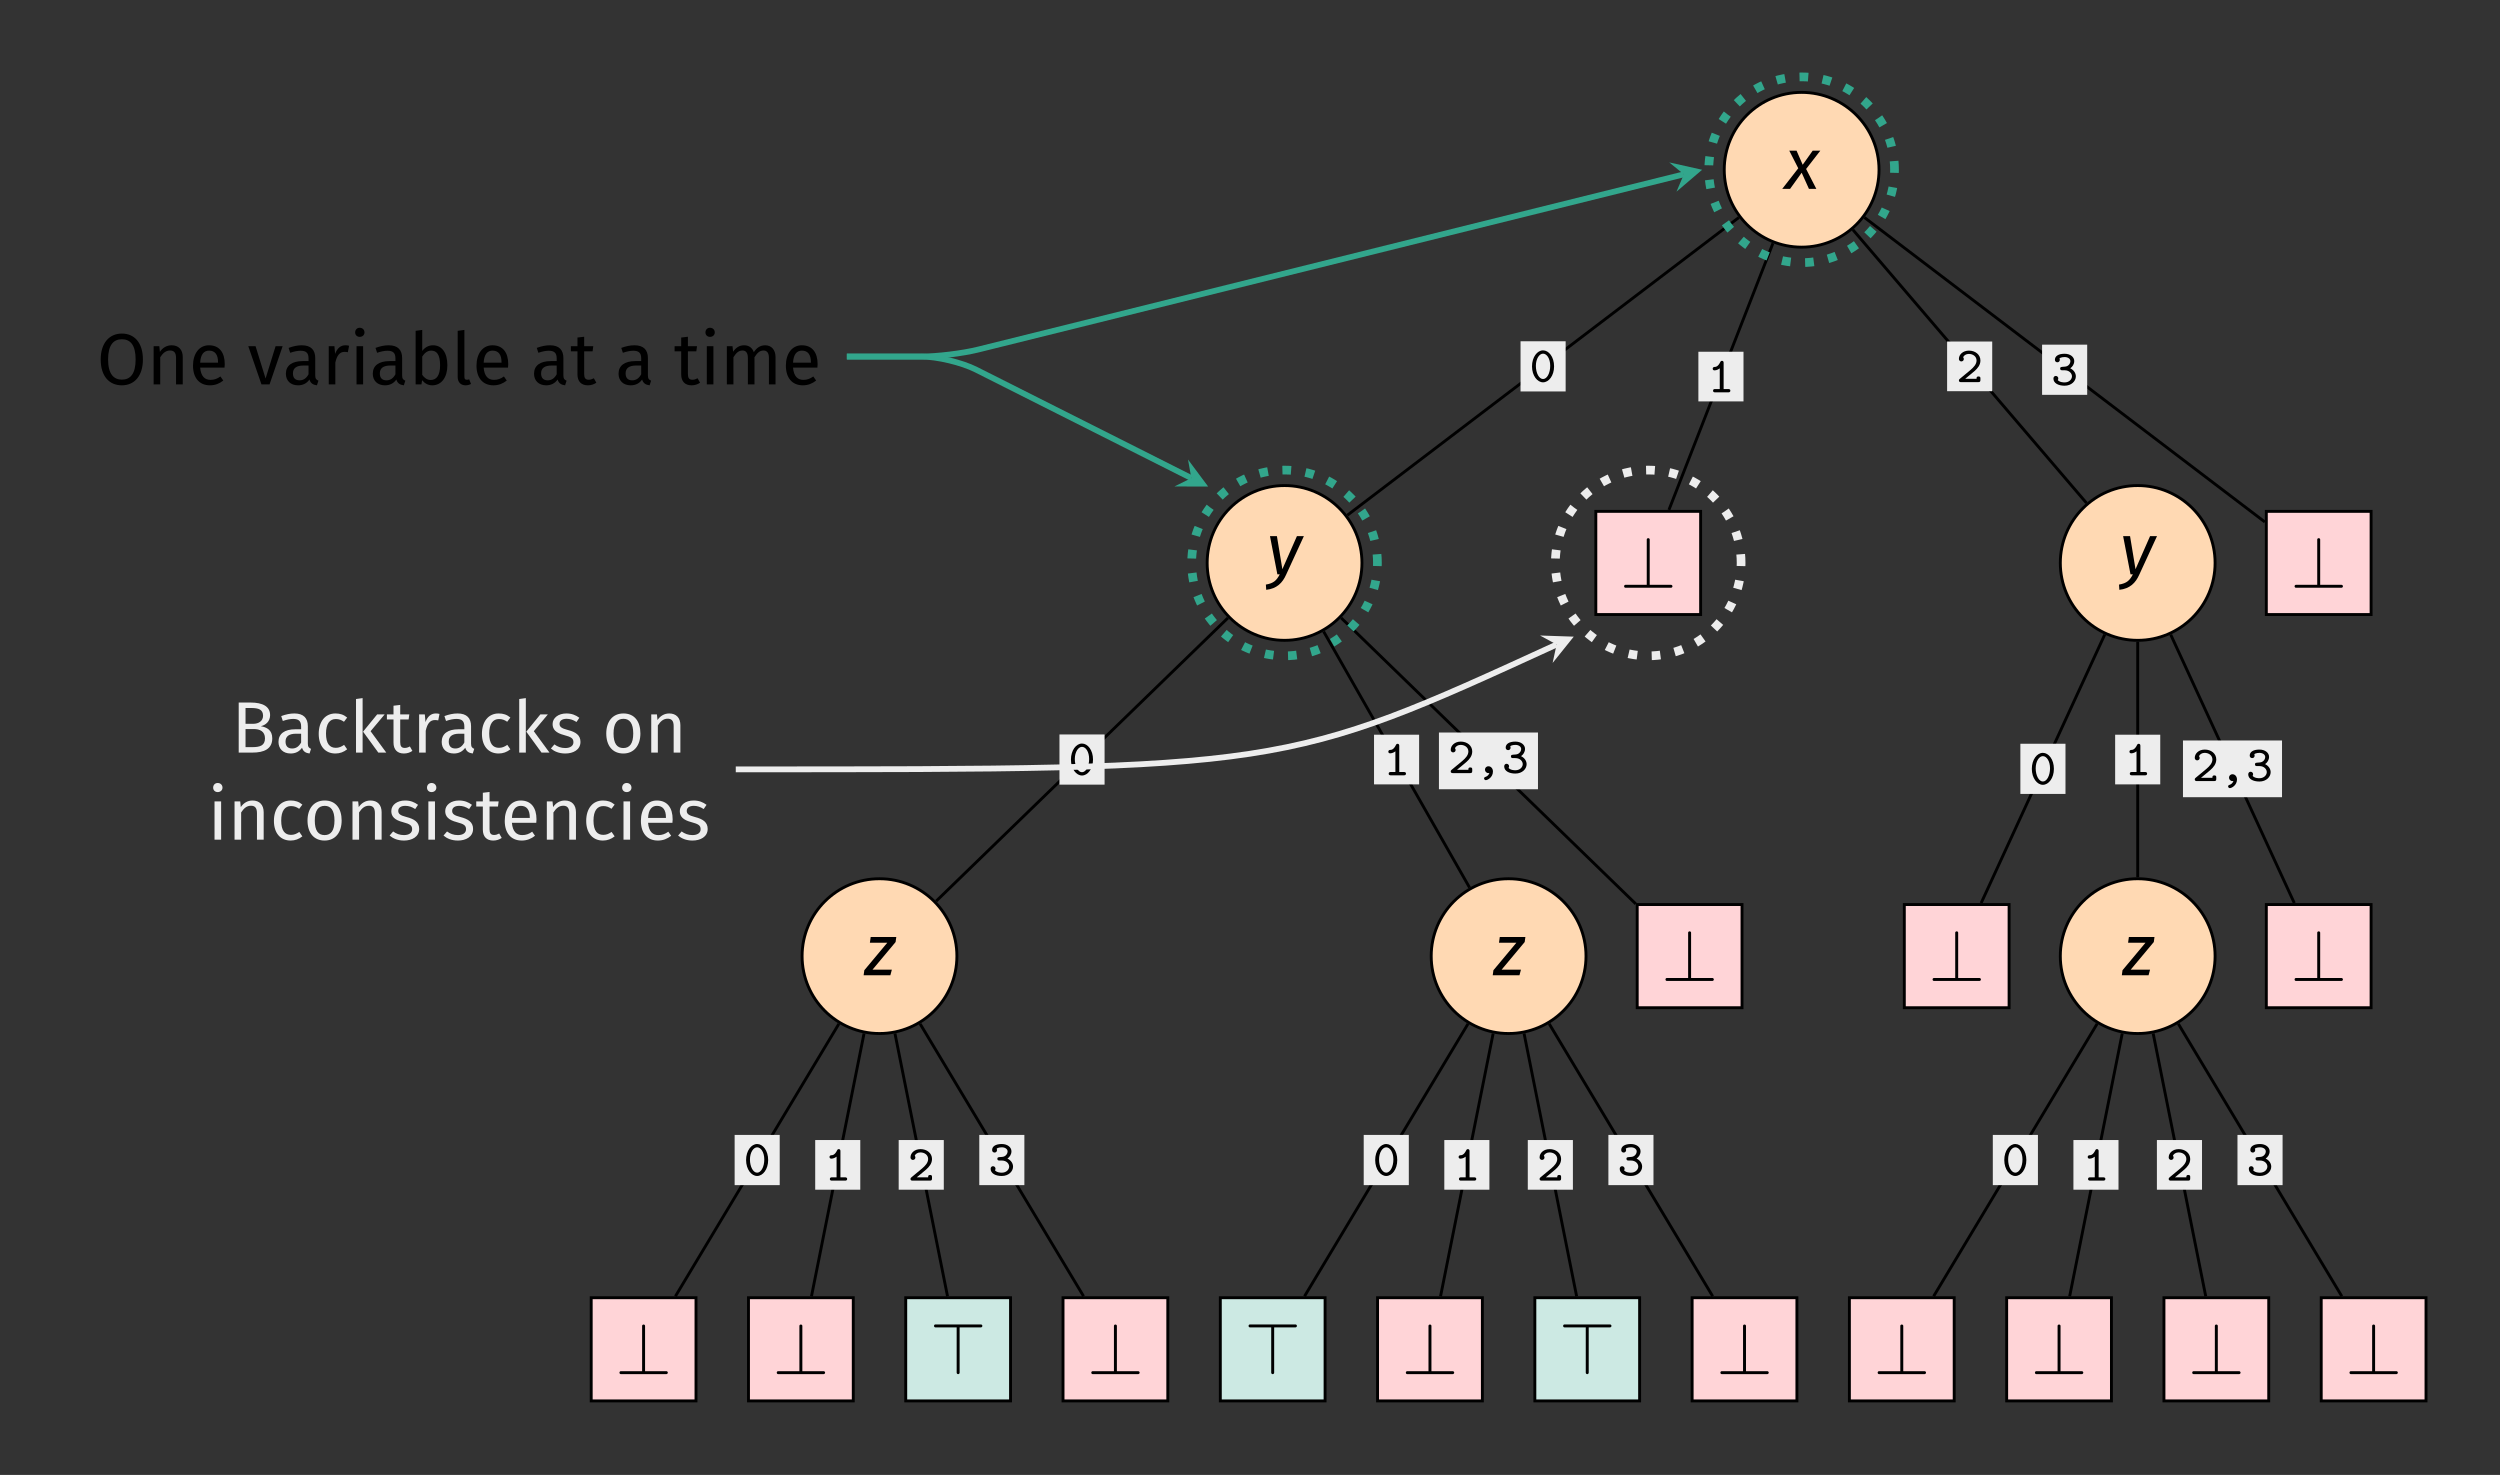 <?xml version="1.0" encoding="UTF-8"?>
<svg xmlns="http://www.w3.org/2000/svg" xmlns:xlink="http://www.w3.org/1999/xlink" width="343.352" height="202.565" viewBox="0 0 343.352 202.565">
<rect x="0" y="0" width="343.352" height="202.565" fill="#333333" stroke="none"/>
<defs>
<g>
<g id="glyph-0-0">
<path d="M 3.359 -2.125 C 3.359 -3.422 2.641 -4.328 1.844 -4.328 C 1.047 -4.328 0.328 -3.406 0.328 -2.125 C 0.328 -0.844 1.062 0.062 1.844 0.062 C 2.641 0.062 3.359 -0.859 3.359 -2.125 Z M 2.828 -2.203 C 2.828 -1.203 2.391 -0.391 1.844 -0.391 C 1.297 -0.391 0.859 -1.203 0.859 -2.203 C 0.859 -3.188 1.344 -3.875 1.844 -3.875 C 2.359 -3.875 2.828 -3.203 2.828 -2.203 Z M 2.828 -2.203 "/>
</g>
<g id="glyph-0-1">
<path d="M 3.141 -0.234 C 3.141 -0.453 2.938 -0.453 2.844 -0.453 L 2.219 -0.453 L 2.219 -4.031 C 2.219 -4.125 2.219 -4.328 1.984 -4.328 C 1.844 -4.328 1.797 -4.234 1.766 -4.172 C 1.453 -3.516 1.141 -3.484 0.922 -3.484 C 0.828 -3.469 0.719 -3.391 0.719 -3.25 C 0.719 -3.156 0.766 -3.016 0.969 -3.016 C 1.297 -3.016 1.594 -3.219 1.688 -3.297 L 1.688 -0.453 L 1.062 -0.453 C 0.969 -0.453 0.766 -0.453 0.766 -0.234 C 0.766 0 0.969 0 1.062 0 L 2.844 0 C 2.938 0 3.141 0 3.141 -0.234 Z M 3.141 -0.234 "/>
</g>
<g id="glyph-0-2">
<path d="M 3.328 -0.297 L 3.328 -0.484 C 3.328 -0.625 3.328 -0.781 3.062 -0.781 C 2.797 -0.781 2.797 -0.625 2.797 -0.453 L 1.234 -0.453 C 1.75 -0.891 2.312 -1.328 2.531 -1.531 C 2.938 -1.891 3.328 -2.344 3.328 -2.969 C 3.328 -3.781 2.625 -4.328 1.75 -4.328 C 0.938 -4.328 0.375 -3.797 0.375 -3.203 C 0.375 -2.906 0.609 -2.844 0.703 -2.844 C 0.859 -2.844 1.047 -2.953 1.047 -3.172 C 1.047 -3.266 1.016 -3.359 0.953 -3.422 C 1.062 -3.672 1.359 -3.875 1.734 -3.875 C 2.281 -3.875 2.797 -3.547 2.797 -2.969 C 2.797 -2.453 2.391 -2.031 1.969 -1.672 L 0.5 -0.453 C 0.406 -0.375 0.375 -0.344 0.375 -0.234 C 0.375 0 0.578 0 0.672 0 L 3.031 0 C 3.25 0 3.328 -0.062 3.328 -0.297 Z M 3.328 -0.297 "/>
</g>
<g id="glyph-0-3">
<path d="M 3.391 -1.219 C 3.391 -1.609 3.172 -2.062 2.625 -2.328 C 2.938 -2.547 3.172 -2.906 3.172 -3.328 C 3.172 -3.875 2.641 -4.328 1.844 -4.328 C 1.016 -4.328 0.516 -4.016 0.516 -3.5 C 0.516 -3.281 0.672 -3.156 0.859 -3.156 C 1.047 -3.156 1.188 -3.297 1.188 -3.484 C 1.188 -3.609 1.156 -3.641 1.141 -3.688 C 1.359 -3.875 1.797 -3.875 1.859 -3.875 C 2.328 -3.875 2.641 -3.609 2.641 -3.328 C 2.641 -3.219 2.625 -2.969 2.375 -2.75 C 2.172 -2.578 1.984 -2.562 1.75 -2.547 C 1.359 -2.516 1.234 -2.516 1.234 -2.297 C 1.234 -2.062 1.422 -2.062 1.531 -2.062 L 1.828 -2.062 C 2.547 -2.062 2.859 -1.578 2.859 -1.234 C 2.859 -0.828 2.484 -0.391 1.844 -0.391 C 1.75 -0.391 1.172 -0.391 0.906 -0.719 L 0.922 -0.734 C 0.969 -0.812 0.969 -0.828 0.969 -0.891 C 0.969 -0.891 0.984 -0.906 0.984 -0.938 C 0.984 -1.109 0.844 -1.281 0.641 -1.281 C 0.469 -1.281 0.312 -1.156 0.312 -0.922 C 0.312 -0.297 0.969 0.062 1.844 0.062 C 2.797 0.062 3.391 -0.578 3.391 -1.219 Z M 3.391 -1.219 "/>
</g>
<g id="glyph-0-4">
<path d="M 2.469 -0.219 C 2.469 -0.641 2.188 -0.938 1.859 -0.938 C 1.547 -0.938 1.375 -0.719 1.375 -0.469 C 1.375 -0.25 1.547 0 1.859 0 C 1.922 0 1.938 0 1.984 -0.016 C 1.891 0.25 1.719 0.422 1.453 0.516 C 1.391 0.531 1.25 0.578 1.25 0.734 C 1.25 0.844 1.359 0.969 1.484 0.969 C 1.734 0.969 2.469 0.578 2.469 -0.219 Z M 2.469 -0.219 "/>
</g>
<g id="glyph-1-0">
<path d="M 5.406 -5.25 L 4.359 -5.25 L 2.984 -3.312 L 2.141 -5.25 L 1.141 -5.25 L 2.375 -2.828 L 0.172 0 L 1.25 0 L 2.844 -2.219 L 3.844 0 L 4.859 0 L 3.453 -2.734 Z M 5.406 -5.25 "/>
</g>
<g id="glyph-1-1">
<path d="M 5.422 -5.25 L 4.469 -5.25 L 2.469 -0.703 L 1.719 -5.25 L 0.766 -5.25 L 1.781 0 L 2.109 0 C 1.672 0.828 1.297 1.219 0.203 1.406 L 0.25 2.125 C 1.703 1.969 2.484 1.172 2.984 0.047 Z M 5.422 -5.25 "/>
</g>
<g id="glyph-1-2">
<path d="M 4.75 -5.25 L 1.234 -5.25 L 1.125 -4.469 L 3.516 -4.469 L 0.359 -0.688 L 0.266 0 L 3.938 0 L 4.141 -0.766 L 1.484 -0.766 L 4.656 -4.562 Z M 4.75 -5.25 "/>
</g>
<g id="glyph-2-0">
<path d="M 7.203 -0.203 C 7.203 -0.312 7.109 -0.406 7 -0.406 L 4.078 -0.406 L 4.078 -6.625 C 4.078 -6.734 3.984 -6.812 3.875 -6.812 C 3.766 -6.812 3.672 -6.734 3.672 -6.625 L 3.672 -0.406 L 0.75 -0.406 C 0.641 -0.406 0.562 -0.312 0.562 -0.203 C 0.562 -0.094 0.641 0 0.75 0 L 7 0 C 7.109 0 7.203 -0.094 7.203 -0.203 Z M 7.203 -0.203 "/>
</g>
<g id="glyph-2-1">
<path d="M 7.203 -6.422 C 7.203 -6.531 7.109 -6.625 7 -6.625 L 0.75 -6.625 C 0.641 -6.625 0.562 -6.531 0.562 -6.422 C 0.562 -6.312 0.641 -6.219 0.75 -6.219 L 3.672 -6.219 L 3.672 0 C 3.672 0.109 3.766 0.203 3.875 0.203 C 3.984 0.203 4.078 0.109 4.078 0 L 4.078 -6.219 L 7 -6.219 C 7.109 -6.219 7.203 -6.312 7.203 -6.422 Z M 7.203 -6.422 "/>
</g>
<g id="glyph-3-0">
<path d="M 3.453 -6.984 C 1.734 -6.984 0.547 -5.688 0.547 -3.422 C 0.547 -1.109 1.734 0.125 3.453 0.125 C 5.172 0.125 6.344 -1.156 6.344 -3.422 C 6.344 -5.734 5.172 -6.984 3.453 -6.984 Z M 3.453 -6.203 C 4.625 -6.203 5.344 -5.406 5.344 -3.422 C 5.344 -1.438 4.609 -0.656 3.453 -0.656 C 2.328 -0.656 1.562 -1.438 1.562 -3.422 C 1.562 -5.406 2.297 -6.203 3.453 -6.203 Z M 3.453 -6.203 "/>
</g>
<g id="glyph-3-1">
<path d="M 3.391 -5.375 C 2.703 -5.375 2.141 -5.016 1.781 -4.469 L 1.703 -5.25 L 0.922 -5.25 L 0.922 0 L 1.828 0 L 1.828 -3.734 C 2.188 -4.281 2.578 -4.656 3.172 -4.656 C 3.672 -4.656 4 -4.422 4 -3.641 L 4 0 L 4.922 0 L 4.922 -3.766 C 4.922 -4.766 4.359 -5.375 3.391 -5.375 Z M 3.391 -5.375 "/>
</g>
<g id="glyph-3-2">
<path d="M 4.922 -2.781 C 4.922 -4.391 4.172 -5.375 2.75 -5.375 C 1.391 -5.375 0.562 -4.203 0.562 -2.578 C 0.562 -0.906 1.422 0.125 2.891 0.125 C 3.625 0.125 4.203 -0.125 4.719 -0.531 L 4.328 -1.094 C 3.875 -0.766 3.484 -0.625 2.953 -0.625 C 2.203 -0.625 1.641 -1.094 1.547 -2.312 L 4.891 -2.312 C 4.906 -2.438 4.922 -2.609 4.922 -2.781 Z M 4 -2.984 L 1.547 -2.984 C 1.609 -4.156 2.078 -4.641 2.766 -4.641 C 3.594 -4.641 4 -4.078 4 -3.047 Z M 4 -2.984 "/>
</g>
<g id="glyph-3-3">
<path d="M 4.812 -5.25 L 3.844 -5.25 L 2.469 -0.812 L 1.094 -5.25 L 0.094 -5.25 L 1.906 0 L 3.016 0 Z M 4.812 -5.25 "/>
</g>
<g id="glyph-3-4">
<path d="M 4.438 -1.219 L 4.438 -3.625 C 4.438 -4.719 3.859 -5.375 2.594 -5.375 C 2 -5.375 1.422 -5.25 0.781 -5.016 L 1 -4.344 C 1.547 -4.531 2.031 -4.625 2.422 -4.625 C 3.156 -4.625 3.516 -4.344 3.516 -3.594 L 3.516 -3.203 L 2.719 -3.203 C 1.25 -3.203 0.406 -2.594 0.406 -1.469 C 0.406 -0.531 1.031 0.125 2.078 0.125 C 2.719 0.125 3.266 -0.125 3.641 -0.672 C 3.797 -0.156 4.141 0.062 4.672 0.125 L 4.875 -0.516 C 4.609 -0.625 4.438 -0.766 4.438 -1.219 Z M 2.281 -0.562 C 1.688 -0.562 1.375 -0.891 1.375 -1.516 C 1.375 -2.234 1.859 -2.594 2.828 -2.594 L 3.516 -2.594 L 3.516 -1.391 C 3.219 -0.844 2.828 -0.562 2.281 -0.562 Z M 2.281 -0.562 "/>
</g>
<g id="glyph-3-5">
<path d="M 3.203 -5.375 C 2.562 -5.375 2.078 -4.969 1.797 -4.188 L 1.703 -5.25 L 0.922 -5.25 L 0.922 0 L 1.828 0 L 1.828 -3 C 2.047 -4 2.438 -4.469 3.094 -4.469 C 3.281 -4.469 3.391 -4.453 3.547 -4.422 L 3.719 -5.312 C 3.562 -5.359 3.375 -5.375 3.203 -5.375 Z M 3.203 -5.375 "/>
</g>
<g id="glyph-3-6">
<path d="M 1.359 -7.781 C 0.984 -7.781 0.734 -7.5 0.734 -7.141 C 0.734 -6.797 0.984 -6.531 1.359 -6.531 C 1.75 -6.531 2.016 -6.797 2.016 -7.141 C 2.016 -7.5 1.75 -7.781 1.359 -7.781 Z M 1.828 -5.25 L 0.922 -5.25 L 0.922 0 L 1.828 0 Z M 1.828 -5.25 "/>
</g>
<g id="glyph-3-7">
<path d="M 3.312 -5.375 C 2.688 -5.375 2.188 -5.078 1.828 -4.594 L 1.828 -7.484 L 0.922 -7.359 L 0.922 0 L 1.719 0 L 1.812 -0.578 C 2.172 -0.141 2.625 0.125 3.203 0.125 C 4.484 0.125 5.281 -0.984 5.281 -2.625 C 5.281 -4.391 4.5 -5.375 3.312 -5.375 Z M 2.984 -0.609 C 2.516 -0.609 2.109 -0.891 1.828 -1.312 L 1.828 -3.828 C 2.109 -4.25 2.484 -4.641 3.062 -4.641 C 3.797 -4.641 4.281 -4.125 4.281 -2.625 C 4.281 -1.203 3.766 -0.609 2.984 -0.609 Z M 2.984 -0.609 "/>
</g>
<g id="glyph-3-8">
<path d="M 1.953 0.125 C 2.219 0.125 2.484 0.047 2.688 -0.062 L 2.438 -0.703 C 2.344 -0.656 2.234 -0.641 2.109 -0.641 C 1.859 -0.641 1.781 -0.781 1.781 -1.062 L 1.781 -7.484 L 0.859 -7.359 L 0.859 -1.031 C 0.859 -0.297 1.281 0.125 1.953 0.125 Z M 1.953 0.125 "/>
</g>
<g id="glyph-3-9">
<path d="M 3.25 -0.844 C 2.984 -0.703 2.781 -0.641 2.547 -0.641 C 2.094 -0.641 1.922 -0.891 1.922 -1.422 L 1.922 -4.547 L 3.078 -4.547 L 3.172 -5.25 L 1.922 -5.25 L 1.922 -6.547 L 1 -6.438 L 1 -5.25 L 0.094 -5.25 L 0.094 -4.547 L 1 -4.547 L 1 -1.375 C 1 -0.406 1.531 0.125 2.422 0.125 C 2.875 0.125 3.25 0 3.594 -0.234 Z M 3.25 -0.844 "/>
</g>
<g id="glyph-3-10">
<path d="M 6.188 -5.375 C 5.484 -5.375 5 -5 4.625 -4.422 C 4.422 -5.031 3.953 -5.375 3.297 -5.375 C 2.609 -5.375 2.141 -5.016 1.781 -4.484 L 1.703 -5.25 L 0.922 -5.25 L 0.922 0 L 1.828 0 L 1.828 -3.734 C 2.188 -4.281 2.5 -4.656 3.078 -4.656 C 3.469 -4.656 3.812 -4.422 3.812 -3.641 L 3.812 0 L 4.719 0 L 4.719 -3.734 C 5.078 -4.281 5.391 -4.656 5.969 -4.656 C 6.359 -4.656 6.703 -4.422 6.703 -3.641 L 6.703 0 L 7.609 0 L 7.609 -3.766 C 7.609 -4.75 7.047 -5.375 6.188 -5.375 Z M 6.188 -5.375 "/>
</g>
<g id="glyph-3-11">
<path d="M 4.031 -3.625 C 4.688 -3.766 5.312 -4.281 5.312 -5.141 C 5.312 -6.328 4.312 -6.875 2.625 -6.875 L 1 -6.875 L 1 0 L 2.891 0 C 4.484 0 5.609 -0.5 5.609 -1.953 C 5.609 -3.125 4.828 -3.484 4.031 -3.625 Z M 2.719 -6.125 C 3.734 -6.125 4.344 -5.906 4.344 -5.062 C 4.344 -4.344 3.75 -3.953 2.984 -3.953 L 1.938 -3.953 L 1.938 -6.125 Z M 2.891 -0.75 L 1.938 -0.75 L 1.938 -3.234 L 3.078 -3.234 C 3.891 -3.234 4.609 -2.922 4.609 -1.953 C 4.609 -0.953 3.891 -0.75 2.891 -0.75 Z M 2.891 -0.75 "/>
</g>
<g id="glyph-3-12">
<path d="M 2.859 -5.375 C 1.438 -5.375 0.562 -4.25 0.562 -2.578 C 0.562 -0.891 1.453 0.125 2.859 0.125 C 3.469 0.125 4 -0.078 4.469 -0.453 L 4.047 -1.062 C 3.656 -0.797 3.344 -0.656 2.906 -0.656 C 2.078 -0.656 1.562 -1.219 1.562 -2.609 C 1.562 -3.969 2.078 -4.609 2.906 -4.609 C 3.344 -4.609 3.672 -4.484 4.031 -4.234 L 4.469 -4.812 C 3.984 -5.219 3.484 -5.375 2.859 -5.375 Z M 2.859 -5.375 "/>
</g>
<g id="glyph-3-13">
<path d="M 1.828 -7.484 L 0.922 -7.359 L 0.922 0 L 1.828 0 Z M 4.859 -5.25 L 3.828 -5.25 L 1.891 -2.875 L 3.984 0 L 5.078 0 L 2.922 -2.938 Z M 4.859 -5.25 "/>
</g>
<g id="glyph-3-14">
<path d="M 2.375 -5.375 C 1.281 -5.375 0.484 -4.766 0.484 -3.922 C 0.484 -3.188 0.922 -2.703 2.062 -2.406 C 3.078 -2.141 3.344 -1.938 3.344 -1.422 C 3.344 -0.922 2.906 -0.625 2.219 -0.625 C 1.641 -0.625 1.156 -0.812 0.734 -1.125 L 0.25 -0.562 C 0.703 -0.172 1.344 0.125 2.234 0.125 C 3.297 0.125 4.312 -0.375 4.312 -1.469 C 4.312 -2.391 3.672 -2.828 2.562 -3.109 C 1.719 -3.328 1.438 -3.531 1.438 -3.953 C 1.438 -4.375 1.797 -4.641 2.406 -4.641 C 2.891 -4.641 3.297 -4.5 3.766 -4.203 L 4.156 -4.781 C 3.656 -5.156 3.109 -5.375 2.375 -5.375 Z M 2.375 -5.375 "/>
</g>
<g id="glyph-3-15">
<path d="M 2.922 -5.375 C 1.422 -5.375 0.562 -4.25 0.562 -2.625 C 0.562 -0.953 1.422 0.125 2.906 0.125 C 4.391 0.125 5.25 -1 5.25 -2.625 C 5.25 -4.297 4.422 -5.375 2.922 -5.375 Z M 2.922 -4.641 C 3.781 -4.641 4.266 -4 4.266 -2.625 C 4.266 -1.25 3.781 -0.625 2.906 -0.625 C 2.031 -0.625 1.562 -1.25 1.562 -2.625 C 1.562 -4 2.047 -4.641 2.922 -4.641 Z M 2.922 -4.641 "/>
</g>
</g>
</defs>
<path fill="none" stroke-width="0.399" stroke-linecap="butt" stroke-linejoin="miter" stroke="rgb(0%, 0%, 0%)" stroke-opacity="1" stroke-miterlimit="10" d="M -8.622 -6.555 L -62.395 -47.446 " transform="matrix(1, 0, 0, -1, 247.438, 23.316)"/>
<path fill-rule="nonzero" fill="rgb(92.94%, 92.94%, 92.94%)" fill-opacity="1" d="M 208.832 53.762 L 215.027 53.762 L 215.027 46.871 L 208.832 46.871 Z M 208.832 53.762 "/>
<g fill="rgb(0%, 0%, 0%)" fill-opacity="1">
<use xlink:href="#glyph-0-0" x="210.079" y="52.447"/>
</g>
<path fill="none" stroke-width="0.399" stroke-linecap="butt" stroke-linejoin="miter" stroke="rgb(0%, 0%, 0%)" stroke-opacity="1" stroke-miterlimit="10" d="M -3.938 -10.09 L -18.227 -46.715 " transform="matrix(1, 0, 0, -1, 247.438, 23.316)"/>
<path fill-rule="nonzero" fill="rgb(92.94%, 92.94%, 92.94%)" fill-opacity="1" d="M 233.258 55.129 L 239.453 55.129 L 239.453 48.309 L 233.258 48.309 Z M 233.258 55.129 "/>
<g fill="rgb(0%, 0%, 0%)" fill-opacity="1">
<use xlink:href="#glyph-0-1" x="234.505" y="53.884"/>
</g>
<path fill="none" stroke-width="0.399" stroke-linecap="butt" stroke-linejoin="miter" stroke="rgb(0%, 0%, 0%)" stroke-opacity="1" stroke-miterlimit="10" d="M 7.035 -8.231 L 39.121 -45.77 " transform="matrix(1, 0, 0, -1, 247.438, 23.316)"/>
<path fill-rule="nonzero" fill="rgb(92.94%, 92.94%, 92.94%)" fill-opacity="1" d="M 267.418 53.727 L 273.613 53.727 L 273.613 46.906 L 267.418 46.906 Z M 267.418 53.727 "/>
<g fill="rgb(0%, 0%, 0%)" fill-opacity="1">
<use xlink:href="#glyph-0-2" x="268.664" y="52.482"/>
</g>
<path fill="none" stroke-width="0.399" stroke-linecap="butt" stroke-linejoin="miter" stroke="rgb(0%, 0%, 0%)" stroke-opacity="1" stroke-miterlimit="10" d="M 8.621 -6.555 L 63.621 -48.375 " transform="matrix(1, 0, 0, -1, 247.438, 23.316)"/>
<path fill-rule="nonzero" fill="rgb(92.94%, 92.94%, 92.94%)" fill-opacity="1" d="M 280.461 54.227 L 286.656 54.227 L 286.656 47.336 L 280.461 47.336 Z M 280.461 54.227 "/>
<g fill="rgb(0%, 0%, 0%)" fill-opacity="1">
<use xlink:href="#glyph-0-3" x="281.707" y="52.913"/>
</g>
<path fill="none" stroke-width="0.399" stroke-linecap="butt" stroke-linejoin="miter" stroke="rgb(0%, 0%, 0%)" stroke-opacity="1" stroke-miterlimit="10" d="M -78.786 -61.543 L -118.876 -100.457 " transform="matrix(1, 0, 0, -1, 247.438, 23.316)"/>
<path fill-rule="nonzero" fill="rgb(92.94%, 92.94%, 92.94%)" fill-opacity="1" d="M 145.508 107.762 L 151.703 107.762 L 151.703 100.871 L 145.508 100.871 Z M 145.508 107.762 "/>
<g fill="rgb(0%, 0%, 0%)" fill-opacity="1">
<use xlink:href="#glyph-0-0" x="146.756" y="106.447"/>
</g>
<path fill="none" stroke-width="0.399" stroke-linecap="butt" stroke-linejoin="miter" stroke="rgb(0%, 0%, 0%)" stroke-opacity="1" stroke-miterlimit="10" d="M -65.653 -63.411 L -45.606 -98.59 " transform="matrix(1, 0, 0, -1, 247.438, 23.316)"/>
<path fill-rule="nonzero" fill="rgb(92.94%, 92.94%, 92.94%)" fill-opacity="1" d="M 188.711 107.727 L 194.902 107.727 L 194.902 100.906 L 188.711 100.906 Z M 188.711 107.727 "/>
<g fill="rgb(0%, 0%, 0%)" fill-opacity="1">
<use xlink:href="#glyph-0-1" x="189.956" y="106.482"/>
</g>
<path fill="none" stroke-width="0.399" stroke-linecap="butt" stroke-linejoin="miter" stroke="rgb(0%, 0%, 0%)" stroke-opacity="1" stroke-miterlimit="10" d="M -63.247 -61.543 L -22.782 -100.825 " transform="matrix(1, 0, 0, -1, 247.438, 23.316)"/>
<path fill-rule="nonzero" fill="rgb(92.94%, 92.94%, 92.94%)" fill-opacity="1" d="M 197.625 108.395 L 211.227 108.395 L 211.227 100.605 L 197.625 100.605 Z M 197.625 108.395 "/>
<g fill="rgb(0%, 0%, 0%)" fill-opacity="1">
<use xlink:href="#glyph-0-2" x="198.87" y="106.179"/>
<use xlink:href="#glyph-0-4" x="202.573" y="106.179"/>
<use xlink:href="#glyph-0-3" x="206.276" y="106.179"/>
</g>
<path fill="none" stroke-width="0.399" stroke-linecap="butt" stroke-linejoin="miter" stroke="rgb(0%, 0%, 0%)" stroke-opacity="1" stroke-miterlimit="10" d="M 41.628 -63.84 L 24.652 -100.715 " transform="matrix(1, 0, 0, -1, 247.438, 23.316)"/>
<path fill-rule="nonzero" fill="rgb(92.94%, 92.94%, 92.94%)" fill-opacity="1" d="M 277.48 109.039 L 283.676 109.039 L 283.676 102.148 L 277.48 102.148 Z M 277.48 109.039 "/>
<g fill="rgb(0%, 0%, 0%)" fill-opacity="1">
<use xlink:href="#glyph-0-0" x="278.725" y="107.724"/>
</g>
<path fill="none" stroke-width="0.399" stroke-linecap="butt" stroke-linejoin="miter" stroke="rgb(0%, 0%, 0%)" stroke-opacity="1" stroke-miterlimit="10" d="M 46.156 -64.829 L 46.156 -97.172 " transform="matrix(1, 0, 0, -1, 247.438, 23.316)"/>
<path fill-rule="nonzero" fill="rgb(92.94%, 92.94%, 92.94%)" fill-opacity="1" d="M 290.496 107.727 L 296.691 107.727 L 296.691 100.906 L 290.496 100.906 Z M 290.496 107.727 "/>
<g fill="rgb(0%, 0%, 0%)" fill-opacity="1">
<use xlink:href="#glyph-0-1" x="291.742" y="106.482"/>
</g>
<path fill="none" stroke-width="0.399" stroke-linecap="butt" stroke-linejoin="miter" stroke="rgb(0%, 0%, 0%)" stroke-opacity="1" stroke-miterlimit="10" d="M 50.687 -63.84 L 67.664 -100.715 " transform="matrix(1, 0, 0, -1, 247.438, 23.316)"/>
<path fill-rule="nonzero" fill="rgb(92.94%, 92.94%, 92.94%)" fill-opacity="1" d="M 299.812 109.488 L 313.414 109.488 L 313.414 101.699 L 299.812 101.699 Z M 299.812 109.488 "/>
<g fill="rgb(0%, 0%, 0%)" fill-opacity="1">
<use xlink:href="#glyph-0-2" x="301.057" y="107.274"/>
<use xlink:href="#glyph-0-4" x="304.76" y="107.274"/>
<use xlink:href="#glyph-0-3" x="308.463" y="107.274"/>
</g>
<path fill="none" stroke-width="0.399" stroke-linecap="butt" stroke-linejoin="miter" stroke="rgb(0%, 0%, 0%)" stroke-opacity="1" stroke-miterlimit="10" d="M -132.219 -117.289 L -154.676 -154.715 " transform="matrix(1, 0, 0, -1, 247.438, 23.316)"/>
<path fill-rule="nonzero" fill="rgb(92.94%, 92.94%, 92.94%)" fill-opacity="1" d="M 100.895 162.766 L 107.086 162.766 L 107.086 155.871 L 100.895 155.871 Z M 100.895 162.766 "/>
<g fill="rgb(0%, 0%, 0%)" fill-opacity="1">
<use xlink:href="#glyph-0-0" x="102.14" y="161.448"/>
</g>
<path fill="none" stroke-width="0.399" stroke-linecap="butt" stroke-linejoin="miter" stroke="rgb(0%, 0%, 0%)" stroke-opacity="1" stroke-miterlimit="10" d="M -128.77 -118.621 L -135.989 -154.715 " transform="matrix(1, 0, 0, -1, 247.438, 23.316)"/>
<path fill-rule="nonzero" fill="rgb(92.94%, 92.94%, 92.94%)" fill-opacity="1" d="M 111.961 163.395 L 118.152 163.395 L 118.152 156.574 L 111.961 156.574 Z M 111.961 163.395 "/>
<g fill="rgb(0%, 0%, 0%)" fill-opacity="1">
<use xlink:href="#glyph-0-1" x="113.207" y="162.149"/>
</g>
<path fill="none" stroke-width="0.399" stroke-linecap="butt" stroke-linejoin="miter" stroke="rgb(0%, 0%, 0%)" stroke-opacity="1" stroke-miterlimit="10" d="M -124.524 -118.621 L -117.305 -154.715 " transform="matrix(1, 0, 0, -1, 247.438, 23.316)"/>
<path fill-rule="nonzero" fill="rgb(92.94%, 92.94%, 92.94%)" fill-opacity="1" d="M 123.426 163.395 L 129.621 163.395 L 129.621 156.574 L 123.426 156.574 Z M 123.426 163.395 "/>
<g fill="rgb(0%, 0%, 0%)" fill-opacity="1">
<use xlink:href="#glyph-0-2" x="124.674" y="162.149"/>
</g>
<path fill="none" stroke-width="0.399" stroke-linecap="butt" stroke-linejoin="miter" stroke="rgb(0%, 0%, 0%)" stroke-opacity="1" stroke-miterlimit="10" d="M -121.075 -117.289 L -98.618 -154.715 " transform="matrix(1, 0, 0, -1, 247.438, 23.316)"/>
<path fill-rule="nonzero" fill="rgb(92.94%, 92.94%, 92.94%)" fill-opacity="1" d="M 134.496 162.766 L 140.688 162.766 L 140.688 155.871 L 134.496 155.871 Z M 134.496 162.766 "/>
<g fill="rgb(0%, 0%, 0%)" fill-opacity="1">
<use xlink:href="#glyph-0-3" x="135.741" y="161.448"/>
</g>
<path fill="none" stroke-width="0.399" stroke-linecap="butt" stroke-linejoin="miter" stroke="rgb(0%, 0%, 0%)" stroke-opacity="1" stroke-miterlimit="10" d="M -45.817 -117.289 L -68.274 -154.715 " transform="matrix(1, 0, 0, -1, 247.438, 23.316)"/>
<path fill-rule="nonzero" fill="rgb(92.94%, 92.94%, 92.94%)" fill-opacity="1" d="M 187.293 162.766 L 193.488 162.766 L 193.488 155.871 L 187.293 155.871 Z M 187.293 162.766 "/>
<g fill="rgb(0%, 0%, 0%)" fill-opacity="1">
<use xlink:href="#glyph-0-0" x="188.541" y="161.448"/>
</g>
<path fill="none" stroke-width="0.399" stroke-linecap="butt" stroke-linejoin="miter" stroke="rgb(0%, 0%, 0%)" stroke-opacity="1" stroke-miterlimit="10" d="M -42.368 -118.621 L -49.59 -154.715 " transform="matrix(1, 0, 0, -1, 247.438, 23.316)"/>
<path fill-rule="nonzero" fill="rgb(92.94%, 92.94%, 92.94%)" fill-opacity="1" d="M 198.363 163.395 L 204.555 163.395 L 204.555 156.574 L 198.363 156.574 Z M 198.363 163.395 "/>
<g fill="rgb(0%, 0%, 0%)" fill-opacity="1">
<use xlink:href="#glyph-0-1" x="199.608" y="162.149"/>
</g>
<path fill="none" stroke-width="0.399" stroke-linecap="butt" stroke-linejoin="miter" stroke="rgb(0%, 0%, 0%)" stroke-opacity="1" stroke-miterlimit="10" d="M -38.122 -118.621 L -30.903 -154.715 " transform="matrix(1, 0, 0, -1, 247.438, 23.316)"/>
<path fill-rule="nonzero" fill="rgb(92.94%, 92.94%, 92.94%)" fill-opacity="1" d="M 209.828 163.395 L 216.023 163.395 L 216.023 156.574 L 209.828 156.574 Z M 209.828 163.395 "/>
<g fill="rgb(0%, 0%, 0%)" fill-opacity="1">
<use xlink:href="#glyph-0-2" x="211.075" y="162.149"/>
</g>
<path fill="none" stroke-width="0.399" stroke-linecap="butt" stroke-linejoin="miter" stroke="rgb(0%, 0%, 0%)" stroke-opacity="1" stroke-miterlimit="10" d="M -34.672 -117.289 L -12.215 -154.715 " transform="matrix(1, 0, 0, -1, 247.438, 23.316)"/>
<path fill-rule="nonzero" fill="rgb(92.94%, 92.94%, 92.94%)" fill-opacity="1" d="M 220.898 162.766 L 227.09 162.766 L 227.09 155.871 L 220.898 155.871 Z M 220.898 162.766 "/>
<g fill="rgb(0%, 0%, 0%)" fill-opacity="1">
<use xlink:href="#glyph-0-3" x="222.142" y="161.448"/>
</g>
<path fill="none" stroke-width="0.399" stroke-linecap="butt" stroke-linejoin="miter" stroke="rgb(0%, 0%, 0%)" stroke-opacity="1" stroke-miterlimit="10" d="M 40.585 -117.289 L 18.128 -154.715 " transform="matrix(1, 0, 0, -1, 247.438, 23.316)"/>
<path fill-rule="nonzero" fill="rgb(92.94%, 92.94%, 92.94%)" fill-opacity="1" d="M 273.695 162.766 L 279.891 162.766 L 279.891 155.871 L 273.695 155.871 Z M 273.695 162.766 "/>
<g fill="rgb(0%, 0%, 0%)" fill-opacity="1">
<use xlink:href="#glyph-0-0" x="274.942" y="161.448"/>
</g>
<path fill="none" stroke-width="0.399" stroke-linecap="butt" stroke-linejoin="miter" stroke="rgb(0%, 0%, 0%)" stroke-opacity="1" stroke-miterlimit="10" d="M 44.031 -118.621 L 36.812 -154.715 " transform="matrix(1, 0, 0, -1, 247.438, 23.316)"/>
<path fill-rule="nonzero" fill="rgb(92.94%, 92.94%, 92.94%)" fill-opacity="1" d="M 284.766 163.395 L 290.957 163.395 L 290.957 156.574 L 284.766 156.574 Z M 284.766 163.395 "/>
<g fill="rgb(0%, 0%, 0%)" fill-opacity="1">
<use xlink:href="#glyph-0-1" x="286.009" y="162.149"/>
</g>
<path fill="none" stroke-width="0.399" stroke-linecap="butt" stroke-linejoin="miter" stroke="rgb(0%, 0%, 0%)" stroke-opacity="1" stroke-miterlimit="10" d="M 48.281 -118.621 L 55.499 -154.715 " transform="matrix(1, 0, 0, -1, 247.438, 23.316)"/>
<path fill-rule="nonzero" fill="rgb(92.94%, 92.94%, 92.94%)" fill-opacity="1" d="M 296.23 163.395 L 302.426 163.395 L 302.426 156.574 L 296.23 156.574 Z M 296.23 163.395 "/>
<g fill="rgb(0%, 0%, 0%)" fill-opacity="1">
<use xlink:href="#glyph-0-2" x="297.476" y="162.149"/>
</g>
<path fill="none" stroke-width="0.399" stroke-linecap="butt" stroke-linejoin="miter" stroke="rgb(0%, 0%, 0%)" stroke-opacity="1" stroke-miterlimit="10" d="M 51.73 -117.289 L 74.187 -154.715 " transform="matrix(1, 0, 0, -1, 247.438, 23.316)"/>
<path fill-rule="nonzero" fill="rgb(92.94%, 92.94%, 92.94%)" fill-opacity="1" d="M 307.297 162.766 L 313.492 162.766 L 313.492 155.871 L 307.297 155.871 Z M 307.297 162.766 "/>
<g fill="rgb(0%, 0%, 0%)" fill-opacity="1">
<use xlink:href="#glyph-0-3" x="308.543" y="161.448"/>
</g>
<path fill-rule="nonzero" fill="rgb(100%, 84.999%, 70%)" fill-opacity="1" stroke-width="0.399" stroke-linecap="butt" stroke-linejoin="miter" stroke="rgb(0%, 0%, 0%)" stroke-opacity="1" stroke-miterlimit="10" d="M 10.628 -0 C 10.628 5.871 5.871 10.629 -0.001 10.629 C -5.872 10.629 -10.629 5.871 -10.629 -0 C -10.629 -5.872 -5.872 -10.629 -0.001 -10.629 C 5.871 -10.629 10.628 -5.872 10.628 -0 Z M 10.628 -0 " transform="matrix(1, 0, 0, -1, 247.438, 23.316)"/>
<g fill="rgb(0%, 0%, 0%)" fill-opacity="1">
<use xlink:href="#glyph-1-0" x="244.599" y="25.942"/>
</g>
<path fill-rule="nonzero" fill="rgb(100%, 84.999%, 70%)" fill-opacity="1" stroke-width="0.399" stroke-linecap="butt" stroke-linejoin="miter" stroke="rgb(0%, 0%, 0%)" stroke-opacity="1" stroke-miterlimit="10" d="M 10.629 -0 C 10.629 5.871 5.871 10.629 -0 10.629 C -5.871 10.629 -10.629 5.871 -10.629 -0 C -10.629 -5.872 -5.871 -10.629 -0 -10.629 C 5.871 -10.629 10.629 -5.872 10.629 -0 Z M 10.629 -0 " transform="matrix(1, 0, 0, -1, 176.422, 77.316)"/>
<g fill="rgb(0%, 0%, 0%)" fill-opacity="1">
<use xlink:href="#glyph-1-1" x="173.653" y="78.881"/>
</g>
<path fill-rule="nonzero" fill="rgb(99.706%, 83.138%, 84.019%)" fill-opacity="1" stroke-width="0.399" stroke-linecap="butt" stroke-linejoin="miter" stroke="rgb(0%, 0%, 0%)" stroke-opacity="1" stroke-miterlimit="10" d="M 21.149 -7.086 L 35.543 -7.086 L 35.543 7.086 L 21.149 7.086 Z M 21.149 -7.086 " transform="matrix(1, 0, 0, -1, 198.023, 77.316)"/>
<g fill="rgb(0%, 0%, 0%)" fill-opacity="1">
<use xlink:href="#glyph-2-0" x="222.494" y="80.724"/>
</g>
<path fill-rule="nonzero" fill="rgb(100%, 84.999%, 70%)" fill-opacity="1" stroke-width="0.399" stroke-linecap="butt" stroke-linejoin="miter" stroke="rgb(0%, 0%, 0%)" stroke-opacity="1" stroke-miterlimit="10" d="M 10.629 -0 C 10.629 5.871 5.871 10.629 -0 10.629 C -5.871 10.629 -10.629 5.871 -10.629 -0 C -10.629 -5.872 -5.871 -10.629 -0 -10.629 C 5.871 -10.629 10.629 -5.872 10.629 -0 Z M 10.629 -0 " transform="matrix(1, 0, 0, -1, 293.594, 77.316)"/>
<g fill="rgb(0%, 0%, 0%)" fill-opacity="1">
<use xlink:href="#glyph-1-1" x="290.824" y="78.881"/>
</g>
<path fill-rule="nonzero" fill="rgb(99.706%, 83.138%, 84.019%)" fill-opacity="1" stroke-width="0.399" stroke-linecap="butt" stroke-linejoin="miter" stroke="rgb(0%, 0%, 0%)" stroke-opacity="1" stroke-miterlimit="10" d="M -7.195 -7.086 L 7.195 -7.086 L 7.195 7.086 L -7.195 7.086 Z M -7.195 -7.086 " transform="matrix(1, 0, 0, -1, 318.453, 77.316)"/>
<g fill="rgb(0%, 0%, 0%)" fill-opacity="1">
<use xlink:href="#glyph-2-0" x="314.578" y="80.724"/>
</g>
<path fill-rule="nonzero" fill="rgb(100%, 84.999%, 70%)" fill-opacity="1" stroke-width="0.399" stroke-linecap="butt" stroke-linejoin="miter" stroke="rgb(0%, 0%, 0%)" stroke-opacity="1" stroke-miterlimit="10" d="M 10.63 -0 C 10.63 5.871 5.872 10.629 0.001 10.629 C -5.87 10.629 -10.632 5.871 -10.632 -0 C -10.632 -5.872 -5.87 -10.629 0.001 -10.629 C 5.872 -10.629 10.63 -5.872 10.63 -0 Z M 10.63 -0 " transform="matrix(1, 0, 0, -1, 120.792, 131.316)"/>
<g fill="rgb(0%, 0%, 0%)" fill-opacity="1">
<use xlink:href="#glyph-1-2" x="118.346" y="133.942"/>
</g>
<path fill-rule="nonzero" fill="rgb(100%, 84.999%, 70%)" fill-opacity="1" stroke-width="0.399" stroke-linecap="butt" stroke-linejoin="miter" stroke="rgb(0%, 0%, 0%)" stroke-opacity="1" stroke-miterlimit="10" d="M 10.631 -0 C 10.631 5.871 5.87 10.629 -0.002 10.629 C -5.873 10.629 -10.63 5.871 -10.63 -0 C -10.63 -5.872 -5.873 -10.629 -0.002 -10.629 C 5.87 -10.629 10.631 -5.872 10.631 -0 Z M 10.631 -0 " transform="matrix(1, 0, 0, -1, 207.193, 131.316)"/>
<g fill="rgb(0%, 0%, 0%)" fill-opacity="1">
<use xlink:href="#glyph-1-2" x="204.747" y="133.942"/>
</g>
<path fill-rule="nonzero" fill="rgb(99.706%, 83.138%, 84.019%)" fill-opacity="1" stroke-width="0.399" stroke-linecap="butt" stroke-linejoin="miter" stroke="rgb(0%, 0%, 0%)" stroke-opacity="1" stroke-miterlimit="10" d="M -7.198 -7.086 L 7.197 -7.086 L 7.197 7.086 L -7.198 7.086 Z M -7.198 -7.086 " transform="matrix(1, 0, 0, -1, 232.053, 131.316)"/>
<g fill="rgb(0%, 0%, 0%)" fill-opacity="1">
<use xlink:href="#glyph-2-0" x="228.177" y="134.724"/>
</g>
<path fill-rule="nonzero" fill="rgb(99.706%, 83.138%, 84.019%)" fill-opacity="1" stroke-width="0.399" stroke-linecap="butt" stroke-linejoin="miter" stroke="rgb(0%, 0%, 0%)" stroke-opacity="1" stroke-miterlimit="10" d="M -7.195 -7.086 L 7.196 -7.086 L 7.196 7.086 L -7.195 7.086 Z M -7.195 -7.086 " transform="matrix(1, 0, 0, -1, 268.734, 131.316)"/>
<g fill="rgb(0%, 0%, 0%)" fill-opacity="1">
<use xlink:href="#glyph-2-0" x="264.859" y="134.724"/>
</g>
<path fill-rule="nonzero" fill="rgb(100%, 84.999%, 70%)" fill-opacity="1" stroke-width="0.399" stroke-linecap="butt" stroke-linejoin="miter" stroke="rgb(0%, 0%, 0%)" stroke-opacity="1" stroke-miterlimit="10" d="M 10.629 -0 C 10.629 5.871 5.871 10.629 -0 10.629 C -5.871 10.629 -10.629 5.871 -10.629 -0 C -10.629 -5.872 -5.871 -10.629 -0 -10.629 C 5.871 -10.629 10.629 -5.872 10.629 -0 Z M 10.629 -0 " transform="matrix(1, 0, 0, -1, 293.594, 131.316)"/>
<g fill="rgb(0%, 0%, 0%)" fill-opacity="1">
<use xlink:href="#glyph-1-2" x="291.148" y="133.942"/>
</g>
<path fill-rule="nonzero" fill="rgb(99.706%, 83.138%, 84.019%)" fill-opacity="1" stroke-width="0.399" stroke-linecap="butt" stroke-linejoin="miter" stroke="rgb(0%, 0%, 0%)" stroke-opacity="1" stroke-miterlimit="10" d="M -7.195 -7.086 L 7.195 -7.086 L 7.195 7.086 L -7.195 7.086 Z M -7.195 -7.086 " transform="matrix(1, 0, 0, -1, 318.453, 131.316)"/>
<g fill="rgb(0%, 0%, 0%)" fill-opacity="1">
<use xlink:href="#glyph-2-0" x="314.578" y="134.724"/>
</g>
<path fill-rule="nonzero" fill="rgb(99.706%, 83.138%, 84.019%)" fill-opacity="1" stroke-width="0.399" stroke-linecap="butt" stroke-linejoin="miter" stroke="rgb(0%, 0%, 0%)" stroke-opacity="1" stroke-miterlimit="10" d="M -7.197 -7.086 L 7.198 -7.086 L 7.198 7.086 L -7.197 7.086 Z M -7.197 -7.086 " transform="matrix(1, 0, 0, -1, 88.392, 185.316)"/>
<g fill="rgb(0%, 0%, 0%)" fill-opacity="1">
<use xlink:href="#glyph-2-0" x="84.516" y="188.724"/>
</g>
<path fill-rule="nonzero" fill="rgb(99.706%, 83.138%, 84.019%)" fill-opacity="1" stroke-width="0.399" stroke-linecap="butt" stroke-linejoin="miter" stroke="rgb(0%, 0%, 0%)" stroke-opacity="1" stroke-miterlimit="10" d="M -7.195 -7.086 L 7.196 -7.086 L 7.196 7.086 L -7.195 7.086 Z M -7.195 -7.086 " transform="matrix(1, 0, 0, -1, 109.992, 185.316)"/>
<g fill="rgb(0%, 0%, 0%)" fill-opacity="1">
<use xlink:href="#glyph-2-0" x="106.117" y="188.724"/>
</g>
<path fill-rule="nonzero" fill="rgb(79.903%, 91.273%, 88.724%)" fill-opacity="1" stroke-width="0.399" stroke-linecap="butt" stroke-linejoin="miter" stroke="rgb(0%, 0%, 0%)" stroke-opacity="1" stroke-miterlimit="10" d="M -7.197 -7.086 L 7.197 -7.086 L 7.197 7.086 L -7.197 7.086 Z M -7.197 -7.086 " transform="matrix(1, 0, 0, -1, 131.592, 185.316)"/>
<g fill="rgb(0%, 0%, 0%)" fill-opacity="1">
<use xlink:href="#glyph-2-1" x="127.717" y="188.524"/>
</g>
<path fill-rule="nonzero" fill="rgb(99.706%, 83.138%, 84.019%)" fill-opacity="1" stroke-width="0.399" stroke-linecap="butt" stroke-linejoin="miter" stroke="rgb(0%, 0%, 0%)" stroke-opacity="1" stroke-miterlimit="10" d="M -7.196 -7.086 L 7.195 -7.086 L 7.195 7.086 L -7.196 7.086 Z M -7.196 -7.086 " transform="matrix(1, 0, 0, -1, 153.192, 185.316)"/>
<g fill="rgb(0%, 0%, 0%)" fill-opacity="1">
<use xlink:href="#glyph-2-0" x="149.317" y="188.724"/>
</g>
<path fill-rule="nonzero" fill="rgb(79.903%, 91.273%, 88.724%)" fill-opacity="1" stroke-width="0.399" stroke-linecap="butt" stroke-linejoin="miter" stroke="rgb(0%, 0%, 0%)" stroke-opacity="1" stroke-miterlimit="10" d="M -7.195 -7.086 L 7.195 -7.086 L 7.195 7.086 L -7.195 7.086 Z M -7.195 -7.086 " transform="matrix(1, 0, 0, -1, 174.793, 185.316)"/>
<g fill="rgb(0%, 0%, 0%)" fill-opacity="1">
<use xlink:href="#glyph-2-1" x="170.917" y="188.524"/>
</g>
<path fill-rule="nonzero" fill="rgb(99.706%, 83.138%, 84.019%)" fill-opacity="1" stroke-width="0.399" stroke-linecap="butt" stroke-linejoin="miter" stroke="rgb(0%, 0%, 0%)" stroke-opacity="1" stroke-miterlimit="10" d="M -7.198 -7.086 L 7.197 -7.086 L 7.197 7.086 L -7.198 7.086 Z M -7.198 -7.086 " transform="matrix(1, 0, 0, -1, 196.393, 185.316)"/>
<g fill="rgb(0%, 0%, 0%)" fill-opacity="1">
<use xlink:href="#glyph-2-0" x="192.517" y="188.724"/>
</g>
<path fill-rule="nonzero" fill="rgb(79.903%, 91.273%, 88.724%)" fill-opacity="1" stroke-width="0.399" stroke-linecap="butt" stroke-linejoin="miter" stroke="rgb(0%, 0%, 0%)" stroke-opacity="1" stroke-miterlimit="10" d="M -7.196 -7.086 L 7.194 -7.086 L 7.194 7.086 L -7.196 7.086 Z M -7.196 -7.086 " transform="matrix(1, 0, 0, -1, 217.993, 185.316)"/>
<g fill="rgb(0%, 0%, 0%)" fill-opacity="1">
<use xlink:href="#glyph-2-1" x="214.118" y="188.524"/>
</g>
<path fill-rule="nonzero" fill="rgb(99.706%, 83.138%, 84.019%)" fill-opacity="1" stroke-width="0.399" stroke-linecap="butt" stroke-linejoin="miter" stroke="rgb(0%, 0%, 0%)" stroke-opacity="1" stroke-miterlimit="10" d="M -7.195 -7.086 L 7.196 -7.086 L 7.196 7.086 L -7.195 7.086 Z M -7.195 -7.086 " transform="matrix(1, 0, 0, -1, 239.593, 185.316)"/>
<g fill="rgb(0%, 0%, 0%)" fill-opacity="1">
<use xlink:href="#glyph-2-0" x="235.718" y="188.724"/>
</g>
<path fill-rule="nonzero" fill="rgb(99.706%, 83.138%, 84.019%)" fill-opacity="1" stroke-width="0.399" stroke-linecap="butt" stroke-linejoin="miter" stroke="rgb(0%, 0%, 0%)" stroke-opacity="1" stroke-miterlimit="10" d="M -7.198 -7.086 L 7.197 -7.086 L 7.197 7.086 L -7.198 7.086 Z M -7.198 -7.086 " transform="matrix(1, 0, 0, -1, 261.194, 185.316)"/>
<g fill="rgb(0%, 0%, 0%)" fill-opacity="1">
<use xlink:href="#glyph-2-0" x="257.318" y="188.724"/>
</g>
<path fill-rule="nonzero" fill="rgb(99.706%, 83.138%, 84.019%)" fill-opacity="1" stroke-width="0.399" stroke-linecap="butt" stroke-linejoin="miter" stroke="rgb(0%, 0%, 0%)" stroke-opacity="1" stroke-miterlimit="10" d="M -7.196 -7.086 L 7.194 -7.086 L 7.194 7.086 L -7.196 7.086 Z M -7.196 -7.086 " transform="matrix(1, 0, 0, -1, 282.794, 185.316)"/>
<g fill="rgb(0%, 0%, 0%)" fill-opacity="1">
<use xlink:href="#glyph-2-0" x="278.918" y="188.724"/>
</g>
<path fill-rule="nonzero" fill="rgb(99.706%, 83.138%, 84.019%)" fill-opacity="1" stroke-width="0.399" stroke-linecap="butt" stroke-linejoin="miter" stroke="rgb(0%, 0%, 0%)" stroke-opacity="1" stroke-miterlimit="10" d="M -7.195 -7.086 L 7.196 -7.086 L 7.196 7.086 L -7.195 7.086 Z M -7.195 -7.086 " transform="matrix(1, 0, 0, -1, 304.394, 185.316)"/>
<g fill="rgb(0%, 0%, 0%)" fill-opacity="1">
<use xlink:href="#glyph-2-0" x="300.518" y="188.724"/>
</g>
<path fill-rule="nonzero" fill="rgb(99.706%, 83.138%, 84.019%)" fill-opacity="1" stroke-width="0.399" stroke-linecap="butt" stroke-linejoin="miter" stroke="rgb(0%, 0%, 0%)" stroke-opacity="1" stroke-miterlimit="10" d="M -7.197 -7.086 L 7.197 -7.086 L 7.197 7.086 L -7.197 7.086 Z M -7.197 -7.086 " transform="matrix(1, 0, 0, -1, 325.994, 185.316)"/>
<g fill="rgb(0%, 0%, 0%)" fill-opacity="1">
<use xlink:href="#glyph-2-0" x="322.119" y="188.724"/>
</g>
<path fill="none" stroke-width="1.196" stroke-linecap="butt" stroke-linejoin="miter" stroke="rgb(92.94%, 92.94%, 92.94%)" stroke-opacity="1" stroke-dasharray="1.196 1.993" stroke-miterlimit="10" d="M -8.313 -54 C -8.313 -46.957 -14.024 -41.246 -21.071 -41.246 C -28.114 -41.246 -33.825 -46.957 -33.825 -54 C -33.825 -61.047 -28.114 -66.758 -21.071 -66.758 C -14.024 -66.758 -8.313 -61.047 -8.313 -54 Z M -8.313 -54 " transform="matrix(1, 0, 0, -1, 247.438, 23.316)"/>
<path fill="none" stroke-width="1.196" stroke-linecap="butt" stroke-linejoin="miter" stroke="rgb(19.608%, 65.099%, 54.903%)" stroke-opacity="1" stroke-dasharray="1.196 1.993" stroke-miterlimit="10" d="M -58.262 -54 C -58.262 -46.957 -63.973 -41.246 -71.016 -41.246 C -78.063 -41.246 -83.774 -46.957 -83.774 -54 C -83.774 -61.047 -78.063 -66.758 -71.016 -66.758 C -63.973 -66.758 -58.262 -61.047 -58.262 -54 Z M -58.262 -54 " transform="matrix(1, 0, 0, -1, 247.438, 23.316)"/>
<path fill="none" stroke-width="1.196" stroke-linecap="butt" stroke-linejoin="miter" stroke="rgb(19.608%, 65.099%, 54.903%)" stroke-opacity="1" stroke-dasharray="1.196 1.993" stroke-miterlimit="10" d="M 12.757 -0 C 12.757 7.046 7.046 12.757 -0.001 12.757 C -7.043 12.757 -12.754 7.046 -12.754 -0 C -12.754 -7.043 -7.043 -12.754 -0.001 -12.754 C 7.046 -12.754 12.757 -7.043 12.757 -0 Z M 12.757 -0 " transform="matrix(1, 0, 0, -1, 247.438, 23.316)"/>
<g fill="rgb(0%, 0%, 0%)" fill-opacity="1">
<use xlink:href="#glyph-3-0" x="13.283" y="52.796"/>
<use xlink:href="#glyph-3-1" x="20.177" y="52.796"/>
<use xlink:href="#glyph-3-2" x="25.946" y="52.796"/>
</g>
<g fill="rgb(0%, 0%, 0%)" fill-opacity="1">
<use xlink:href="#glyph-3-3" x="34.005" y="52.796"/>
</g>
<g fill="rgb(0%, 0%, 0%)" fill-opacity="1">
<use xlink:href="#glyph-3-4" x="38.857" y="52.796"/>
<use xlink:href="#glyph-3-5" x="44.227" y="52.796"/>
<use xlink:href="#glyph-3-6" x="48.043" y="52.796"/>
<use xlink:href="#glyph-3-4" x="50.792" y="52.796"/>
<use xlink:href="#glyph-3-7" x="56.162" y="52.796"/>
<use xlink:href="#glyph-3-8" x="62" y="52.796"/>
</g>
<g fill="rgb(0%, 0%, 0%)" fill-opacity="1">
<use xlink:href="#glyph-3-2" x="64.88" y="52.796"/>
</g>
<g fill="rgb(0%, 0%, 0%)" fill-opacity="1">
<use xlink:href="#glyph-3-4" x="72.939" y="52.796"/>
<use xlink:href="#glyph-3-9" x="78.309" y="52.796"/>
</g>
<g fill="rgb(0%, 0%, 0%)" fill-opacity="1">
<use xlink:href="#glyph-3-4" x="84.546" y="52.796"/>
</g>
<g fill="rgb(0%, 0%, 0%)" fill-opacity="1">
<use xlink:href="#glyph-3-9" x="92.556" y="52.796"/>
<use xlink:href="#glyph-3-6" x="96.152" y="52.796"/>
<use xlink:href="#glyph-3-10" x="98.902" y="52.796"/>
<use xlink:href="#glyph-3-2" x="107.37" y="52.796"/>
</g>
<g fill="rgb(92.94%, 92.94%, 92.94%)" fill-opacity="1">
<use xlink:href="#glyph-3-11" x="31.784" y="103.362"/>
<use xlink:href="#glyph-3-4" x="37.841" y="103.362"/>
<use xlink:href="#glyph-3-12" x="43.211" y="103.362"/>
<use xlink:href="#glyph-3-13" x="47.973" y="103.362"/>
<use xlink:href="#glyph-3-9" x="53.044" y="103.362"/>
<use xlink:href="#glyph-3-5" x="56.641" y="103.362"/>
</g>
<g fill="rgb(92.94%, 92.94%, 92.94%)" fill-opacity="1">
<use xlink:href="#glyph-3-4" x="60.257" y="103.362"/>
<use xlink:href="#glyph-3-12" x="65.627" y="103.362"/>
<use xlink:href="#glyph-3-13" x="70.389" y="103.362"/>
</g>
<g fill="rgb(92.94%, 92.94%, 92.94%)" fill-opacity="1">
<use xlink:href="#glyph-3-14" x="75.41" y="103.362"/>
</g>
<g fill="rgb(92.94%, 92.94%, 92.94%)" fill-opacity="1">
<use xlink:href="#glyph-3-15" x="82.703" y="103.362"/>
<use xlink:href="#glyph-3-1" x="88.521" y="103.362"/>
</g>
<g fill="rgb(92.94%, 92.94%, 92.94%)" fill-opacity="1">
<use xlink:href="#glyph-3-6" x="28.541" y="115.317"/>
<use xlink:href="#glyph-3-1" x="31.291" y="115.317"/>
<use xlink:href="#glyph-3-12" x="37.059" y="115.317"/>
</g>
<g fill="rgb(92.94%, 92.94%, 92.94%)" fill-opacity="1">
<use xlink:href="#glyph-3-15" x="41.672" y="115.317"/>
<use xlink:href="#glyph-3-1" x="47.49" y="115.317"/>
<use xlink:href="#glyph-3-14" x="53.258" y="115.317"/>
<use xlink:href="#glyph-3-6" x="57.911" y="115.317"/>
<use xlink:href="#glyph-3-14" x="60.661" y="115.317"/>
<use xlink:href="#glyph-3-9" x="65.313" y="115.317"/>
</g>
<g fill="rgb(92.94%, 92.94%, 92.94%)" fill-opacity="1">
<use xlink:href="#glyph-3-2" x="68.76" y="115.317"/>
<use xlink:href="#glyph-3-1" x="74.18" y="115.317"/>
<use xlink:href="#glyph-3-12" x="79.948" y="115.317"/>
<use xlink:href="#glyph-3-6" x="84.71" y="115.317"/>
<use xlink:href="#glyph-3-2" x="87.46" y="115.317"/>
<use xlink:href="#glyph-3-14" x="92.88" y="115.317"/>
</g>
<path fill="none" stroke-width="0.797" stroke-linecap="butt" stroke-linejoin="miter" stroke="rgb(92.94%, 92.94%, 92.94%)" stroke-opacity="1" stroke-miterlimit="10" d="M -146.387 -82.348 C -71.016 -82.348 -71.016 -82.348 -33.653 -65.204 " transform="matrix(1, 0, 0, -1, 247.438, 23.316)"/>
<path fill-rule="nonzero" fill="rgb(92.94%, 92.94%, 92.94%)" fill-opacity="1" d="M 216.141 87.438 L 211.508 87.281 L 213.785 88.52 L 213.238 91.051 "/>
<path fill="none" stroke-width="0.797" stroke-linecap="butt" stroke-linejoin="miter" stroke="rgb(19.608%, 65.099%, 54.903%)" stroke-opacity="1" stroke-miterlimit="10" d="M -131.129 -25.653 L -120.942 -25.653 C -118.739 -25.653 -115.364 -26.457 -113.399 -27.446 L -83.821 -42.344 " transform="matrix(1, 0, 0, -1, 247.438, 23.316)"/>
<path fill-rule="nonzero" fill="rgb(19.608%, 65.099%, 54.903%)" fill-opacity="1" d="M 165.93 66.824 L 163.16 63.109 L 163.617 65.66 L 161.297 66.812 "/>
<path fill="none" stroke-width="0.797" stroke-linecap="butt" stroke-linejoin="miter" stroke="rgb(19.608%, 65.099%, 54.903%)" stroke-opacity="1" stroke-miterlimit="10" d="M -131.129 -25.653 L -120.942 -25.653 C -118.739 -25.653 -115.223 -25.223 -113.09 -24.692 L -16.176 -0.625 " transform="matrix(1, 0, 0, -1, 247.438, 23.316)"/>
<path fill-rule="nonzero" fill="rgb(19.608%, 65.099%, 54.903%)" fill-opacity="1" d="M 233.773 23.316 L 229.254 22.305 L 231.262 23.941 L 230.25 26.324 "/>
</svg>
